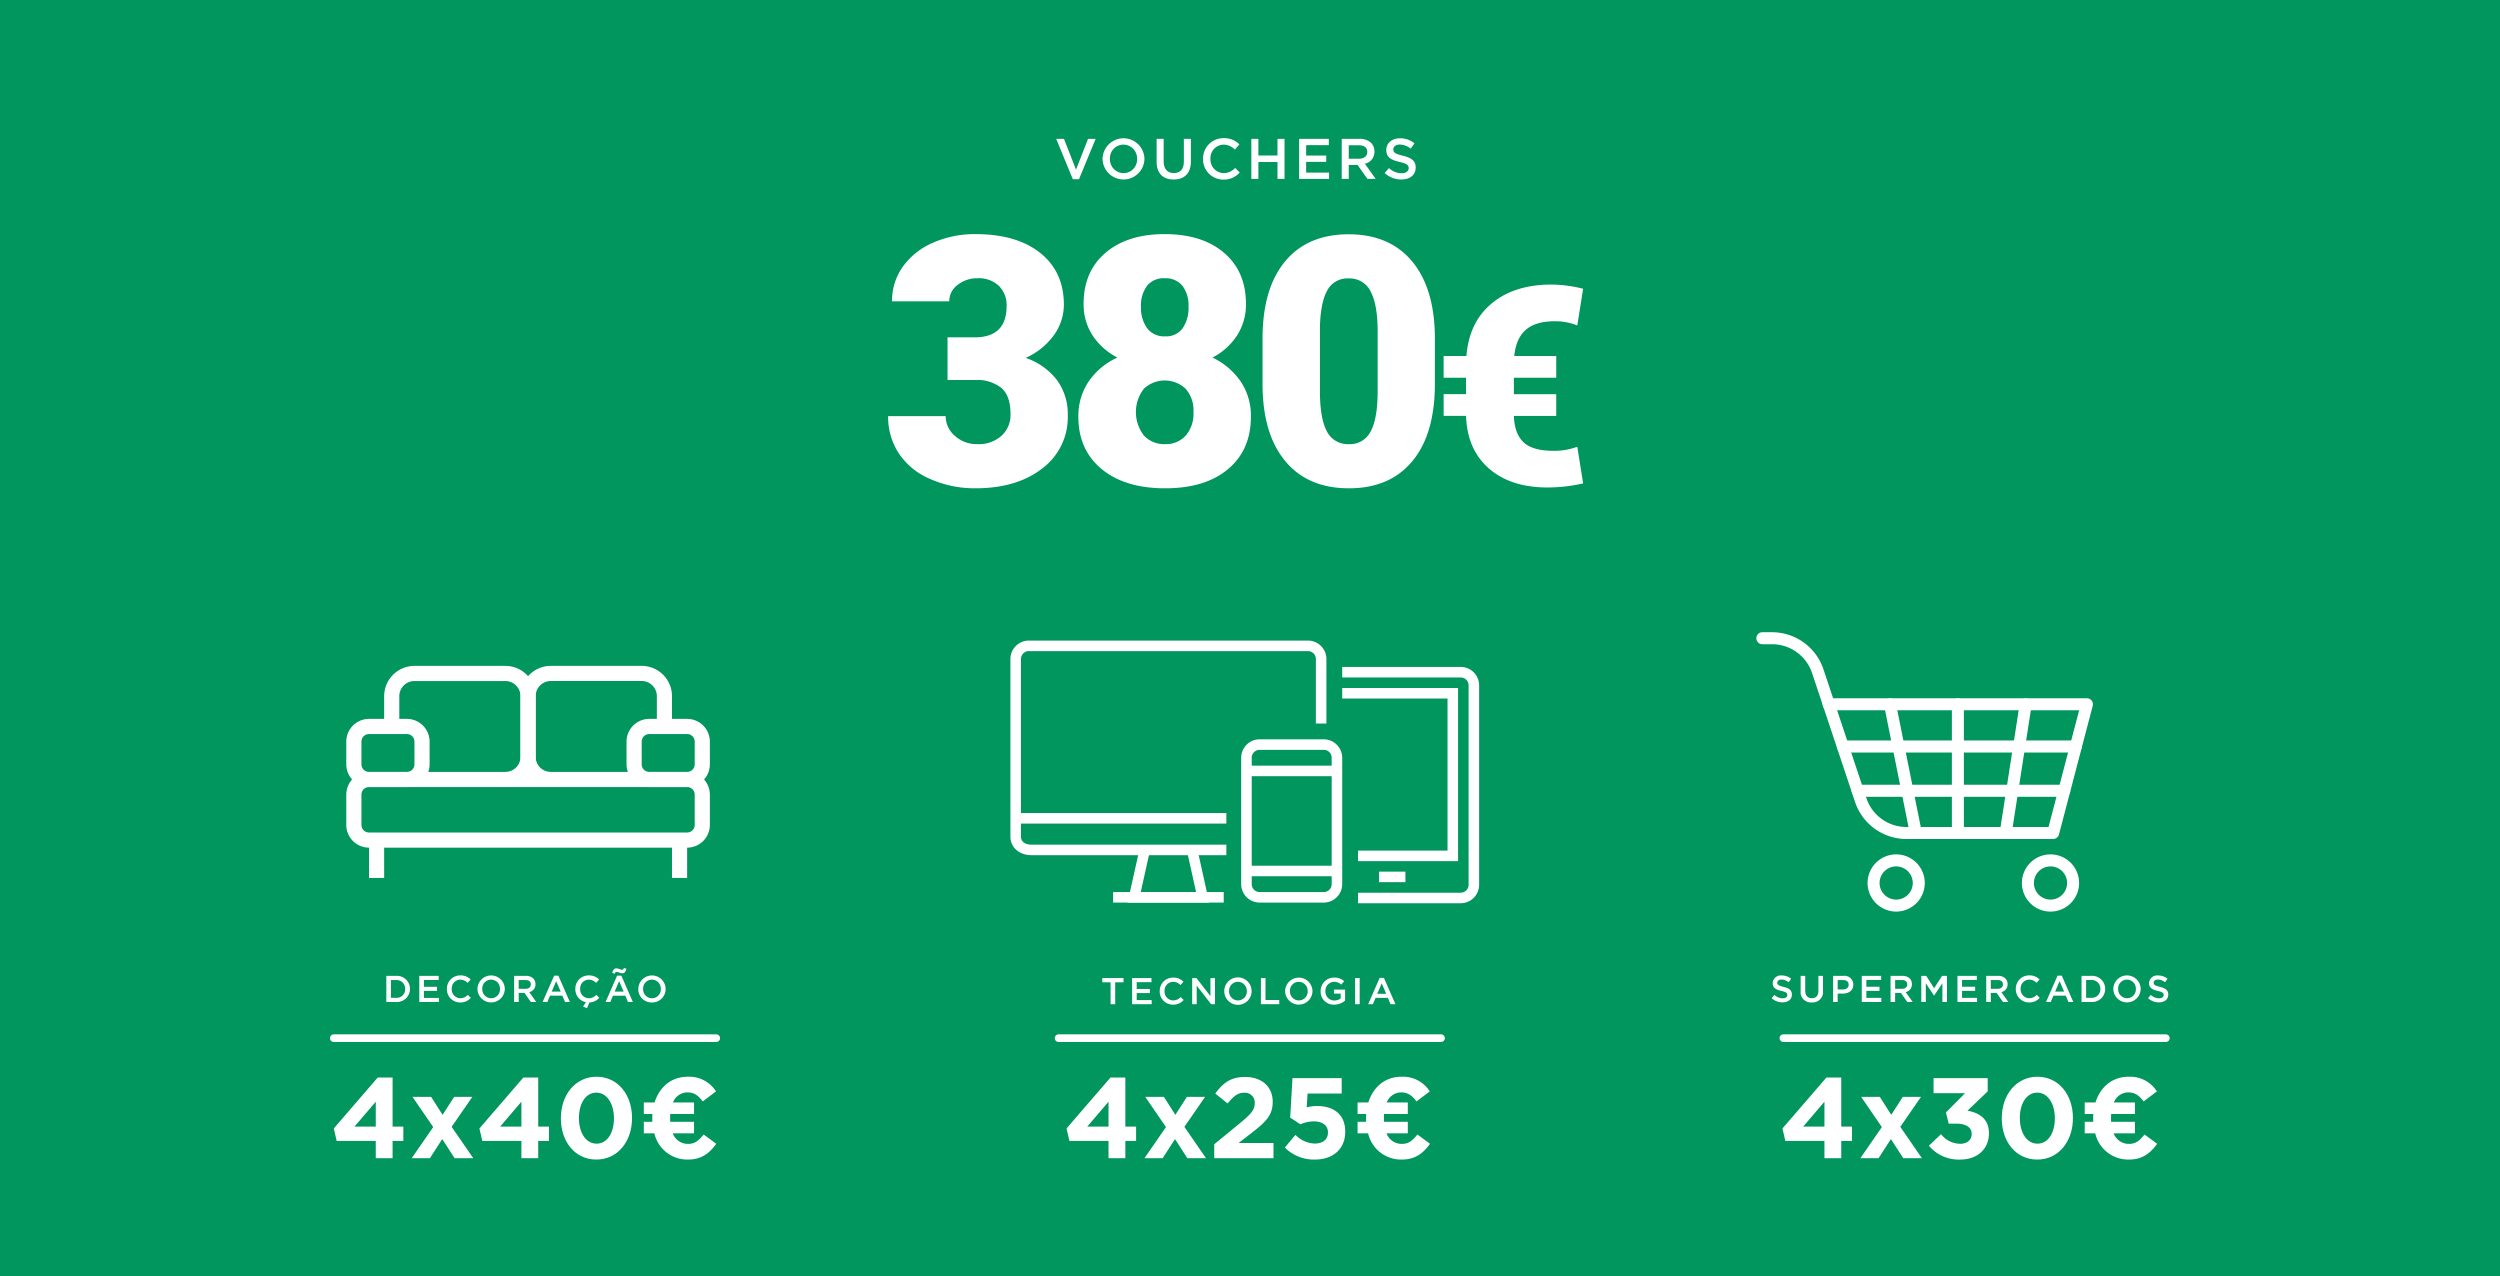 <svg xmlns="http://www.w3.org/2000/svg" width="655.57" height="334.613" viewBox="0 0 655.57 334.613">
  <g id="banner-izq" transform="translate(-245.763 -44.179)">
    <path id="Trazado_8" data-name="Trazado 8" d="M19.763,349.792V15.179h655.57V349.792" transform="translate(226 29)" fill="#00965e"/>
    <path id="Trazado_328" data-name="Trazado 328" d="M121.071,271.079h2.557a3.417,3.417,0,0,1,3.643,3.409v.019a3.432,3.432,0,0,1-3.643,3.429h-2.557Zm2.557,5.76a2.234,2.234,0,0,0,2.379-2.312v-.02a2.249,2.249,0,0,0-2.379-2.331h-1.352v4.663Z" transform="translate(226 29)" fill="#fff"/>
    <path id="Trazado_329" data-name="Trazado 329" d="M129.712,271.079H134.8v1.078h-3.879v1.783h3.438v1.077h-3.438v1.842h3.928v1.077h-5.133Z" transform="translate(226 29)" fill="#fff"/>
    <path id="Trazado_330" data-name="Trazado 330" d="M136.952,274.527v-.02a3.47,3.47,0,0,1,3.536-3.546,3.573,3.573,0,0,1,2.684,1.068l-.773.892a2.727,2.727,0,0,0-1.92-.852,2.3,2.3,0,0,0-2.263,2.419v.019a2.319,2.319,0,0,0,2.263,2.44,2.688,2.688,0,0,0,1.969-.892l.774.784a3.539,3.539,0,0,1-2.783,1.215,3.449,3.449,0,0,1-3.487-3.527" transform="translate(226 29)" fill="#fff"/>
    <path id="Trazado_331" data-name="Trazado 331" d="M144.966,274.527v-.02a3.586,3.586,0,0,1,7.171-.019v.019a3.586,3.586,0,0,1-7.171.02m5.907,0v-.02a2.349,2.349,0,0,0-2.331-2.438,2.316,2.316,0,0,0-2.312,2.419v.019a2.35,2.35,0,0,0,2.331,2.44,2.317,2.317,0,0,0,2.312-2.42" transform="translate(226 29)" fill="#fff"/>
    <path id="Trazado_332" data-name="Trazado 332" d="M154.577,271.079h3.056a2.759,2.759,0,0,1,1.979.686,2.073,2.073,0,0,1,.568,1.479v.019a2.057,2.057,0,0,1-1.636,2.077l1.852,2.6h-1.421l-1.685-2.39h-1.508v2.39h-1.205Zm2.968,3.4c.862,0,1.411-.451,1.411-1.146v-.019c0-.735-.529-1.137-1.421-1.137h-1.753v2.3Z" transform="translate(226 29)" fill="#fff"/>
    <path id="Trazado_333" data-name="Trazado 333" d="M165.069,271.03h1.117l3.017,6.906h-1.274l-.7-1.656h-3.243l-.705,1.656h-1.234Zm1.724,4.183-1.185-2.743-1.176,2.743Z" transform="translate(226 29)" fill="#fff"/>
    <path id="Trazado_334" data-name="Trazado 334" d="M172.652,279.122l.764-1.137a3.43,3.43,0,0,1-2.782-3.458v-.019a3.471,3.471,0,0,1,3.536-3.547,3.577,3.577,0,0,1,2.685,1.068l-.774.892a2.731,2.731,0,0,0-1.92-.852,2.3,2.3,0,0,0-2.263,2.419v.02a2.319,2.319,0,0,0,2.263,2.439,2.691,2.691,0,0,0,1.969-.891l.774.783a3.5,3.5,0,0,1-2.567,1.205l-.647,1.518Z" transform="translate(226 29)" fill="#fff"/>
    <path id="Trazado_335" data-name="Trazado 335" d="M181.577,271.03H182.7l3.017,6.906h-1.274l-.7-1.656H180.5l-.7,1.656h-1.233ZM180.3,270.3c.206-.764.5-1.2,1.1-1.2.539,0,1.1.382,1.441.382.285,0,.4-.157.539-.47l.666.2c-.215.764-.51,1.2-1.1,1.2-.539,0-1.1-.382-1.441-.382-.283,0-.4.157-.548.48Zm3,4.908-1.184-2.743-1.177,2.743Z" transform="translate(226 29)" fill="#fff"/>
    <path id="Trazado_336" data-name="Trazado 336" d="M187.143,274.527v-.02a3.586,3.586,0,0,1,7.171-.019v.019a3.515,3.515,0,0,1-3.6,3.547,3.48,3.48,0,0,1-3.574-3.527m5.906,0v-.02a2.349,2.349,0,0,0-2.332-2.438,2.316,2.316,0,0,0-2.311,2.419v.019a2.35,2.35,0,0,0,2.332,2.44,2.316,2.316,0,0,0,2.311-2.42" transform="translate(226 29)" fill="#fff"/>
    <path id="Trazado_337" data-name="Trazado 337" d="M118.3,314.359h-10.26l-.75-3.27,11.52-13.349h3.9v12.869h2.82v3.75h-2.82v4.53H118.3Zm0-3.75v-6.54l-5.58,6.54Z" transform="translate(226 29)" fill="#fff"/>
    <path id="Trazado_338" data-name="Trazado 338" d="M135.821,307.519l3.03-4.709h4.77l-5.43,7.859,5.67,8.22h-4.89l-3.24-5.01-3.24,5.01h-4.77l5.64-8.16-5.43-7.919h4.89Z" transform="translate(226 29)" fill="#fff"/>
    <path id="Trazado_339" data-name="Trazado 339" d="M156.49,314.359H146.23l-.75-3.27L157,297.74h3.9v12.869h2.82v3.75H160.9v4.53h-4.41Zm0-3.75v-6.54l-5.58,6.54Z" transform="translate(226 29)" fill="#fff"/>
    <path id="Trazado_340" data-name="Trazado 340" d="M166.841,308.449v-.06c0-6.09,3.779-10.86,9.359-10.86,5.55,0,9.3,4.71,9.3,10.8v.06c0,6.09-3.75,10.859-9.36,10.859s-9.3-4.709-9.3-10.8m13.919,0v-.06c0-3.81-1.86-6.69-4.62-6.69s-4.56,2.79-4.56,6.63v.06c0,3.84,1.83,6.689,4.62,6.689s4.56-2.819,4.56-6.629" transform="translate(226 29)" fill="#fff"/>
    <path id="Trazado_341" data-name="Trazado 341" d="M204.04,304.009c-1.14-1.53-2.25-2.37-3.99-2.37a4.059,4.059,0,0,0-3.81,2.64h5.52v3.03h-6.24c-.03.33-.03.69-.03,1.05,0,.33,0,.69.03.99h6.24v3.03h-5.58a4.225,4.225,0,0,0,4.05,2.759c1.74,0,2.73-.839,4.05-2.46l3.3,2.431c-1.77,2.489-3.9,4.139-7.35,4.139a8.862,8.862,0,0,1-8.879-6.869h-2.76v-3.03h2.25c-.03-.3-.03-.6-.03-.93,0-.36,0-.75.03-1.11h-2.25v-3.03h2.819c1.23-3.96,4.29-6.75,8.73-6.75a8.326,8.326,0,0,1,7.38,3.84Z" transform="translate(226 29)" fill="#fff"/>
    <path id="Trazado_342" data-name="Trazado 342" d="M484.342,276.933l.725-.862a3.158,3.158,0,0,0,2.165.891c.744,0,1.214-.342,1.214-.862v-.02c0-.489-.274-.754-1.547-1.047-1.46-.353-2.283-.785-2.283-2.048v-.02a2.1,2.1,0,0,1,2.341-1.988,3.8,3.8,0,0,1,2.489.862l-.647.911a3.111,3.111,0,0,0-1.861-.706c-.7,0-1.117.363-1.117.814v.019c0,.529.313.764,1.626,1.078,1.45.353,2.2.872,2.2,2.008v.02c0,1.283-1.009,2.047-2.449,2.047a4.227,4.227,0,0,1-2.86-1.1" transform="translate(226 29)" fill="#fff"/>
    <path id="Trazado_343" data-name="Trazado 343" d="M491.944,275.022v-3.948h1.2v3.9c0,1.274.656,1.96,1.734,1.96s1.724-.647,1.724-1.911v-3.948h1.205v3.889a2.739,2.739,0,0,1-2.949,3.077,2.7,2.7,0,0,1-2.919-3.018" transform="translate(226 29)" fill="#fff"/>
    <path id="Trazado_344" data-name="Trazado 344" d="M500.448,271.074h2.7a2.307,2.307,0,0,1,2.606,2.293v.019c0,1.538-1.235,2.341-2.743,2.341h-1.362v2.205h-1.205Zm2.606,3.566c.911,0,1.479-.509,1.479-1.225V273.4c0-.8-.578-1.225-1.479-1.225h-1.4v2.469Z" transform="translate(226 29)" fill="#fff"/>
    <path id="Trazado_345" data-name="Trazado 345" d="M507.972,271.074h5.084v1.078h-3.879v1.782h3.439v1.078h-3.439v1.842H513.1v1.077h-5.133Z" transform="translate(226 29)" fill="#fff"/>
    <path id="Trazado_346" data-name="Trazado 346" d="M515.516,271.075h3.056a2.76,2.76,0,0,1,1.979.686,2.073,2.073,0,0,1,.568,1.479v.019a2.057,2.057,0,0,1-1.636,2.077l1.852,2.6h-1.421l-1.685-2.39h-1.508v2.39h-1.205Zm2.968,3.4c.862,0,1.411-.451,1.411-1.146v-.02c0-.734-.529-1.136-1.421-1.136h-1.753v2.3Z" transform="translate(226 29)" fill="#fff"/>
    <path id="Trazado_347" data-name="Trazado 347" d="M523.579,271.074h1.283l2.087,3.243,2.087-3.243h1.283v6.857h-1.205v-4.917l-2.165,3.232h-.039l-2.146-3.213v4.9h-1.185Z" transform="translate(226 29)" fill="#fff"/>
    <path id="Trazado_348" data-name="Trazado 348" d="M533.062,271.074h5.084v1.078h-3.879v1.782h3.439v1.078h-3.439v1.842H538.2v1.077h-5.133Z" transform="translate(226 29)" fill="#fff"/>
    <path id="Trazado_349" data-name="Trazado 349" d="M540.607,271.075h3.056a2.76,2.76,0,0,1,1.979.686,2.073,2.073,0,0,1,.568,1.479v.019a2.057,2.057,0,0,1-1.636,2.077l1.852,2.6h-1.421l-1.685-2.39h-1.508v2.39h-1.205Zm2.968,3.4c.862,0,1.411-.451,1.411-1.146v-.02c0-.734-.529-1.136-1.421-1.136h-1.753v2.3Z" transform="translate(226 29)" fill="#fff"/>
    <path id="Trazado_350" data-name="Trazado 350" d="M548.365,274.522V274.5a3.47,3.47,0,0,1,3.536-3.546,3.568,3.568,0,0,1,2.684,1.068l-.772.892a2.728,2.728,0,0,0-1.921-.853,2.3,2.3,0,0,0-2.263,2.419v.02a2.32,2.32,0,0,0,2.263,2.44,2.692,2.692,0,0,0,1.969-.892l.774.784a3.541,3.541,0,0,1-2.782,1.214,3.449,3.449,0,0,1-3.488-3.527" transform="translate(226 29)" fill="#fff"/>
    <path id="Trazado_351" data-name="Trazado 351" d="M559.309,271.025h1.117l3.017,6.906h-1.274l-.7-1.656h-3.243l-.705,1.656h-1.234Zm1.724,4.183-1.185-2.743-1.176,2.743Z" transform="translate(226 29)" fill="#fff"/>
    <path id="Trazado_352" data-name="Trazado 352" d="M565.6,271.074h2.557a3.418,3.418,0,0,1,3.644,3.409v.019a3.433,3.433,0,0,1-3.644,3.429H565.6Zm2.557,5.76a2.235,2.235,0,0,0,2.38-2.312v-.02a2.25,2.25,0,0,0-2.38-2.331H566.8v4.663Z" transform="translate(226 29)" fill="#fff"/>
    <path id="Trazado_353" data-name="Trazado 353" d="M573.936,274.522V274.5a3.586,3.586,0,0,1,7.171-.02v.02a3.586,3.586,0,0,1-7.171.019m5.907,0V274.5a2.35,2.35,0,0,0-2.332-2.439,2.316,2.316,0,0,0-2.311,2.419v.02a2.35,2.35,0,0,0,2.331,2.44,2.318,2.318,0,0,0,2.312-2.421" transform="translate(226 29)" fill="#fff"/>
    <path id="Trazado_354" data-name="Trazado 354" d="M583.038,276.933l.725-.862a3.158,3.158,0,0,0,2.165.891c.744,0,1.214-.342,1.214-.862v-.02c0-.489-.274-.754-1.547-1.047-1.46-.353-2.283-.785-2.283-2.048v-.02a2.1,2.1,0,0,1,2.341-1.988,3.8,3.8,0,0,1,2.489.862l-.647.911a3.111,3.111,0,0,0-1.861-.706c-.7,0-1.117.363-1.117.814v.019c0,.529.313.764,1.626,1.078,1.45.353,2.2.872,2.2,2.008v.02c0,1.283-1.009,2.047-2.449,2.047a4.227,4.227,0,0,1-2.86-1.1" transform="translate(226 29)" fill="#fff"/>
    <path id="Trazado_355" data-name="Trazado 355" d="M498.183,314.359h-10.26l-.75-3.27,11.52-13.349h3.9v12.869h2.82v3.75h-2.82v4.53h-4.41Zm0-3.75v-6.54l-5.58,6.54Z" transform="translate(226 29)" fill="#fff"/>
    <path id="Trazado_356" data-name="Trazado 356" d="M515.7,307.519l3.03-4.71h4.77l-5.43,7.86,5.67,8.22h-4.89l-3.24-5.01-3.24,5.01H507.6l5.64-8.16-5.43-7.92h4.89Z" transform="translate(226 29)" fill="#fff"/>
    <path id="Trazado_357" data-name="Trazado 357" d="M525.574,315.619l3.18-3.03a6.407,6.407,0,0,0,5.07,2.52c1.74,0,2.969-.99,2.969-2.55v-.06c0-1.71-1.529-2.67-4.109-2.67h-1.92l-.72-2.939,5.009-5.041H526.8V297.89h14.189v3.48l-5.309,5.069c2.849.48,5.639,1.98,5.639,5.88v.06c0,3.96-2.88,6.87-7.559,6.87a10.19,10.19,0,0,1-8.19-3.63" transform="translate(226 29)" fill="#fff"/>
    <path id="Trazado_358" data-name="Trazado 358" d="M544.684,308.449v-.06c0-6.09,3.779-10.859,9.359-10.859,5.55,0,9.3,4.709,9.3,10.8v.06c0,6.09-3.75,10.859-9.36,10.859s-9.3-4.709-9.3-10.8m13.919,0v-.06c0-3.81-1.86-6.69-4.62-6.69s-4.56,2.79-4.56,6.63v.06c0,3.84,1.83,6.689,4.62,6.689s4.56-2.819,4.56-6.629" transform="translate(226 29)" fill="#fff"/>
    <path id="Trazado_359" data-name="Trazado 359" d="M581.883,304.009c-1.14-1.53-2.25-2.37-3.99-2.37a4.059,4.059,0,0,0-3.81,2.64h5.52v3.03h-6.24c-.03.33-.03.69-.03,1.05,0,.33,0,.69.03.99h6.24v3.03h-5.58a4.225,4.225,0,0,0,4.05,2.759c1.74,0,2.73-.839,4.05-2.46l3.3,2.431c-1.77,2.489-3.9,4.139-7.35,4.139a8.862,8.862,0,0,1-8.879-6.869h-2.76v-3.03h2.25c-.03-.3-.03-.6-.03-.93,0-.36,0-.75.03-1.11h-2.25v-3.03h2.82c1.23-3.96,4.289-6.749,8.729-6.749a8.325,8.325,0,0,1,7.38,3.839Z" transform="translate(226 29)" fill="#fff"/>
    <path id="Trazado_360" data-name="Trazado 360" d="M310.99,272.769h-2.175v-1.117h5.564v1.117H312.2v5.741H310.99Z" transform="translate(226 29)" fill="#fff"/>
    <path id="Trazado_361" data-name="Trazado 361" d="M316.633,271.653h5.084v1.078h-3.879v1.782h3.439v1.078h-3.439v1.842h3.928v1.077h-5.133Z" transform="translate(226 29)" fill="#fff"/>
    <path id="Trazado_362" data-name="Trazado 362" d="M323.873,275.1v-.02a3.47,3.47,0,0,1,3.537-3.545,3.576,3.576,0,0,1,2.684,1.067l-.774.892a2.726,2.726,0,0,0-1.92-.852,2.3,2.3,0,0,0-2.263,2.419v.019a2.319,2.319,0,0,0,2.263,2.44,2.688,2.688,0,0,0,1.969-.892l.774.784a3.538,3.538,0,0,1-2.782,1.215,3.449,3.449,0,0,1-3.488-3.527" transform="translate(226 29)" fill="#fff"/>
    <path id="Trazado_363" data-name="Trazado 363" d="M332.387,271.653H333.5l3.673,4.741v-4.741h1.186v6.857h-1.009l-3.782-4.878v4.878h-1.185Z" transform="translate(226 29)" fill="#fff"/>
    <path id="Trazado_364" data-name="Trazado 364" d="M340.8,275.1v-.02a3.586,3.586,0,0,1,7.172-.019v.019a3.586,3.586,0,0,1-7.172.02m5.908,0v-.02a2.349,2.349,0,0,0-2.332-2.438,2.318,2.318,0,0,0-2.313,2.419v.019a2.35,2.35,0,0,0,2.332,2.44,2.317,2.317,0,0,0,2.313-2.42" transform="translate(226 29)" fill="#fff"/>
    <path id="Trazado_365" data-name="Trazado 365" d="M350.413,271.653h1.2v5.76h3.605v1.1h-4.81Z" transform="translate(226 29)" fill="#fff"/>
    <path id="Trazado_366" data-name="Trazado 366" d="M356.762,275.1v-.02a3.586,3.586,0,0,1,7.171-.019v.019a3.586,3.586,0,0,1-7.171.02m5.907,0v-.02a2.349,2.349,0,0,0-2.332-2.438,2.317,2.317,0,0,0-2.312,2.419v.019a2.35,2.35,0,0,0,2.332,2.44,2.317,2.317,0,0,0,2.312-2.42" transform="translate(226 29)" fill="#fff"/>
    <path id="Trazado_367" data-name="Trazado 367" d="M366.069,275.1v-.02a3.493,3.493,0,0,1,3.537-3.545,3.706,3.706,0,0,1,2.635.93l-.765.911a2.682,2.682,0,0,0-1.919-.734,2.319,2.319,0,0,0-2.224,2.419v.019a2.29,2.29,0,0,0,2.331,2.45,2.8,2.8,0,0,0,1.656-.52v-1.283h-1.754V274.68h2.92v2.88a4.373,4.373,0,0,1-2.861,1.068,3.4,3.4,0,0,1-3.556-3.527" transform="translate(226 29)" fill="#fff"/>
    <rect id="Rectángulo_12" data-name="Rectángulo 12" width="1.205" height="6.857" transform="translate(601.102 300.653)" fill="#fff"/>
    <path id="Trazado_368" data-name="Trazado 368" d="M381.548,271.6h1.117l3.017,6.906h-1.274l-.695-1.656H380.47l-.7,1.656h-1.234Zm1.724,4.183-1.185-2.743-1.176,2.743Z" transform="translate(226 29)" fill="#fff"/>
    <path id="Trazado_369" data-name="Trazado 369" d="M310.45,314.359H300.19l-.75-3.27,11.52-13.349h3.9v12.869h2.82v3.75h-2.82v4.53h-4.41Zm0-3.75v-6.54l-5.58,6.54Z" transform="translate(226 29)" fill="#fff"/>
    <path id="Trazado_370" data-name="Trazado 370" d="M327.97,307.519,331,302.81h4.77l-5.43,7.859,5.67,8.22h-4.89l-3.24-5.01-3.24,5.01h-4.77l5.64-8.16-5.43-7.919h4.89Z" transform="translate(226 29)" fill="#fff"/>
    <path id="Trazado_371" data-name="Trazado 371" d="M338.171,315.229l6.99-5.73c2.61-2.16,3.63-3.3,3.63-5.04a2.576,2.576,0,0,0-2.82-2.73c-1.62,0-2.73.9-4.29,2.82l-3.24-2.61c2.07-2.819,4.08-4.35,7.83-4.35,4.349,0,7.229,2.551,7.229,6.48v.06c0,3.51-1.8,5.25-5.519,8.13l-3.42,2.64h9.149v3.99H338.171Z" transform="translate(226 29)" fill="#fff"/>
    <path id="Trazado_372" data-name="Trazado 372" d="M356.68,316.1l2.79-3.33a7.351,7.351,0,0,0,5.01,2.28c2.159,0,3.51-1.05,3.51-2.909v-.061c0-1.8-1.53-2.85-3.72-2.85a9.018,9.018,0,0,0-3.51.78l-2.67-1.769.6-10.35h12.9v4.05H362.65l-.24,3.63a10.268,10.268,0,0,1,2.76-.361c4.079,0,7.349,1.98,7.349,6.72v.06c0,4.44-3.15,7.26-7.979,7.26a10.8,10.8,0,0,1-7.86-3.15" transform="translate(226 29)" fill="#fff"/>
    <path id="Trazado_373" data-name="Trazado 373" d="M391.209,304.009c-1.14-1.53-2.25-2.37-3.99-2.37a4.059,4.059,0,0,0-3.81,2.64h5.52v3.03h-6.24c-.03.33-.03.69-.03,1.05,0,.33,0,.69.03.99h6.24v3.03h-5.58a4.225,4.225,0,0,0,4.05,2.759c1.74,0,2.73-.839,4.05-2.46l3.3,2.431c-1.77,2.489-3.9,4.139-7.35,4.139a8.863,8.863,0,0,1-8.879-6.869h-2.76v-3.03h2.25c-.03-.3-.03-.6-.03-.93,0-.36,0-.75.03-1.11h-2.25v-3.03h2.82c1.23-3.96,4.289-6.75,8.729-6.75a8.326,8.326,0,0,1,7.38,3.84Z" transform="translate(226 29)" fill="#fff"/>
    <path id="Trazado_374" data-name="Trazado 374" d="M207.581,288.413H107.291a1,1,0,1,1,0-2h100.29a1,1,0,0,1,0,2" transform="translate(226 29)" fill="#fff"/>
    <path id="Trazado_375" data-name="Trazado 375" d="M397.645,288.413H297.355a1,1,0,0,1,0-2h100.29a1,1,0,0,1,0,2" transform="translate(226 29)" fill="#fff"/>
    <path id="Trazado_376" data-name="Trazado 376" d="M587.709,288.413H487.419a1,1,0,0,1,0-2h100.29a1,1,0,0,1,0,2" transform="translate(226 29)" fill="#fff"/>
    <path id="Trazado_378" data-name="Trazado 378" d="M126.458,221.568h-9.931a5.965,5.965,0,0,1-5.959-5.959V209.65a5.966,5.966,0,0,1,5.959-5.959h9.931a5.966,5.966,0,0,1,5.959,5.959v5.959a5.965,5.965,0,0,1-5.959,5.959m-9.931-13.9a1.988,1.988,0,0,0-1.986,1.986v5.959a1.988,1.988,0,0,0,1.986,1.986h9.931a1.989,1.989,0,0,0,1.987-1.986V209.65a1.989,1.989,0,0,0-1.987-1.986Z" transform="translate(226 29)" fill="#fff"/>
    <path id="Trazado_379" data-name="Trazado 379" d="M199.95,237.458H116.527a5.965,5.965,0,0,1-5.959-5.959v-7.945a5.966,5.966,0,0,1,5.959-5.959H199.95a5.966,5.966,0,0,1,5.958,5.959V231.5a5.965,5.965,0,0,1-5.958,5.959m-83.423-15.89a1.988,1.988,0,0,0-1.986,1.986V231.5a1.989,1.989,0,0,0,1.986,1.987H199.95a1.989,1.989,0,0,0,1.986-1.987v-7.945a1.988,1.988,0,0,0-1.986-1.986Z" transform="translate(226 29)" fill="#fff"/>
    <rect id="Rectángulo_13" data-name="Rectángulo 13" width="3.973" height="9.931" transform="translate(342.526 264.472)" fill="#fff"/>
    <rect id="Rectángulo_14" data-name="Rectángulo 14" width="3.973" height="9.931" transform="translate(421.976 264.472)" fill="#fff"/>
    <path id="Trazado_380" data-name="Trazado 380" d="M152.279,221.568V217.6a3.978,3.978,0,0,0,3.973-3.972v-15.89a3.978,3.978,0,0,0-3.973-3.973H128.444a3.978,3.978,0,0,0-3.973,3.973v7.945H120.5v-7.945a7.954,7.954,0,0,1,7.945-7.945h23.835a7.954,7.954,0,0,1,7.945,7.945v15.89a7.954,7.954,0,0,1-7.945,7.945" transform="translate(226 29)" fill="#fff"/>
    <path id="Trazado_381" data-name="Trazado 381" d="M199.949,221.568h-9.931a5.965,5.965,0,0,1-5.959-5.959V209.65a5.966,5.966,0,0,1,5.959-5.959h9.931a5.966,5.966,0,0,1,5.959,5.959v5.959a5.965,5.965,0,0,1-5.959,5.959m-9.931-13.9a1.988,1.988,0,0,0-1.986,1.986v5.959a1.988,1.988,0,0,0,1.986,1.986h9.931a1.989,1.989,0,0,0,1.987-1.986V209.65a1.989,1.989,0,0,0-1.987-1.986Z" transform="translate(226 29)" fill="#fff"/>
    <path id="Trazado_382" data-name="Trazado 382" d="M164.2,221.568a7.954,7.954,0,0,1-7.945-7.945v-15.89a7.954,7.954,0,0,1,7.945-7.945h23.835a7.954,7.954,0,0,1,7.945,7.945v7.945h-3.972v-7.945a3.978,3.978,0,0,0-3.973-3.973H164.2a3.978,3.978,0,0,0-3.973,3.973v15.89A3.978,3.978,0,0,0,164.2,217.6Z" transform="translate(226 29)" fill="#fff"/>
    <path id="Trazado_383" data-name="Trazado 383" d="M402.8,252.034h-26.93v-2.762H402.8a2.074,2.074,0,0,0,2.072-2.071V194.9a2.074,2.074,0,0,0-2.072-2.072H371.728v-2.762H402.8a4.839,4.839,0,0,1,4.833,4.834V247.2a4.838,4.838,0,0,1-4.833,4.833" transform="translate(226 29)" fill="#fff"/>
    <path id="Trazado_384" data-name="Trazado 384" d="M402.11,240.986H375.871v-2.762h23.477V198.347h-27.62v-2.762H402.11Z" transform="translate(226 29)" fill="#fff"/>
    <rect id="Rectángulo_15" data-name="Rectángulo 15" width="6.905" height="2.762" transform="translate(607.395 272.748)" fill="#fff"/>
    <path id="Trazado_385" data-name="Trazado 385" d="M366.894,251.861H350.071a4.838,4.838,0,0,1-4.833-4.833V213.884a4.839,4.839,0,0,1,4.833-4.834h16.823a4.839,4.839,0,0,1,4.834,4.834v33.144a4.839,4.839,0,0,1-4.834,4.833m-16.823-40.049A2.074,2.074,0,0,0,348,213.884v33.144a2.074,2.074,0,0,0,2.072,2.071h16.823a2.074,2.074,0,0,0,2.072-2.071V213.884a2.074,2.074,0,0,0-2.072-2.072Z" transform="translate(226 29)" fill="#fff"/>
    <rect id="Rectángulo_16" data-name="Rectángulo 16" width="23.477" height="2.762" transform="translate(572.87 244.955)" fill="#fff"/>
    <rect id="Rectángulo_17" data-name="Rectángulo 17" width="23.477" height="2.762" transform="translate(572.87 271.194)" fill="#fff"/>
    <path id="Trazado_386" data-name="Trazado 386" d="M336.853,251.861h-21.4l3.135-14.11,2.7.6L318.9,249.1h14.51l-2.389-10.748,2.7-.6Z" transform="translate(226 29)" fill="#fff"/>
    <rect id="Rectángulo_18" data-name="Rectángulo 18" width="29.001" height="2.762" transform="translate(537.654 278.099)" fill="#fff"/>
    <path id="Trazado_387" data-name="Trazado 387" d="M341.346,239.432h-51.1c-3.2,0-5.523-2.033-5.523-4.833v-46.61a4.838,4.838,0,0,1,4.833-4.833h73.194a4.838,4.838,0,0,1,4.833,4.833v16.918h-2.762V187.989a2.073,2.073,0,0,0-2.071-2.071H289.558a2.073,2.073,0,0,0-2.071,2.071V234.6c0,1.258,1.084,2.071,2.761,2.071h51.1Z" transform="translate(226 29)" fill="#fff"/>
    <rect id="Rectángulo_19" data-name="Rectángulo 19" width="53.859" height="2.762" transform="translate(513.487 257.384)" fill="#fff"/>
    <path id="Trazado_388" data-name="Trazado 388" d="M557.463,235.188H519.7a14.214,14.214,0,0,1-13.5-9.731l-11.254-33.763a11.07,11.07,0,0,0-10.515-7.579H481.9a1.574,1.574,0,0,1,0-3.148h2.525a14.214,14.214,0,0,1,13.5,9.731l11.254,33.763A11.069,11.069,0,0,0,519.7,232.04h37.768a1.574,1.574,0,0,1,0,3.148" transform="translate(226 29)" fill="#fff"/>
    <path id="Trazado_389" data-name="Trazado 389" d="M558.161,235.182h-.689a1.574,1.574,0,0,1-.551-3.048l8.054-30.7H499.331a1.574,1.574,0,1,1,0-3.147h67.684a1.573,1.573,0,0,1,1.522,1.973l-8.854,33.744a1.573,1.573,0,0,1-1.522,1.174" transform="translate(226 29)" fill="#fff"/>
    <path id="Trazado_390" data-name="Trazado 390" d="M557.463,254.223a7.5,7.5,0,1,1,7.5-7.5,7.506,7.506,0,0,1-7.5,7.5m0-11.849a4.351,4.351,0,1,0,4.351,4.351,4.356,4.356,0,0,0-4.351-4.351" transform="translate(226 29)" fill="#fff"/>
    <path id="Trazado_391" data-name="Trazado 391" d="M516.994,254.223a7.5,7.5,0,1,1,7.5-7.5,7.506,7.506,0,0,1-7.5,7.5m0-11.849a4.351,4.351,0,1,0,4.351,4.351,4.356,4.356,0,0,0-4.351-4.351" transform="translate(226 29)" fill="#fff"/>
    <path id="Trazado_392" data-name="Trazado 392" d="M533.172,235.188a1.574,1.574,0,0,1-1.573-1.574V199.865a1.573,1.573,0,1,1,3.147,0v33.749a1.574,1.574,0,0,1-1.574,1.574" transform="translate(226 29)" fill="#fff"/>
    <path id="Trazado_393" data-name="Trazado 393" d="M545.71,235.182a1.575,1.575,0,0,1-1.557-1.816l5.247-33.744a1.574,1.574,0,0,1,3.11.485l-5.247,33.743a1.573,1.573,0,0,1-1.553,1.332" transform="translate(226 29)" fill="#fff"/>
    <path id="Trazado_394" data-name="Trazado 394" d="M522.148,235.183a1.575,1.575,0,0,1-1.541-1.264l-6.779-33.744a1.574,1.574,0,0,1,3.086-.62l6.779,33.744a1.575,1.575,0,0,1-1.545,1.884" transform="translate(226 29)" fill="#fff"/>
    <path id="Trazado_395" data-name="Trazado 395" d="M564.112,212.506H503.02a1.574,1.574,0,1,1,0-3.148h61.092a1.574,1.574,0,0,1,0,3.148" transform="translate(226 29)" fill="#fff"/>
    <path id="Trazado_396" data-name="Trazado 396" d="M561.063,224.115H506.906a1.574,1.574,0,1,1,0-3.148h54.157a1.574,1.574,0,1,1,0,3.148" transform="translate(226 29)" fill="#fff"/>
    <path id="Trazado_431" data-name="Trazado 431" d="M296.723,51.591h2.04l3.165,8.07,3.15-8.07h1.995l-4.365,10.574h-1.62Z" transform="translate(226 29)" fill="#fff"/>
    <path id="Trazado_432" data-name="Trazado 432" d="M308.888,56.871v-.03a5.491,5.491,0,0,1,10.98-.03v.03a5.491,5.491,0,0,1-10.98.03m9.045,0v-.03a3.6,3.6,0,0,0-3.57-3.735,3.548,3.548,0,0,0-3.54,3.705v.03a3.6,3.6,0,0,0,3.57,3.735,3.548,3.548,0,0,0,3.54-3.705" transform="translate(226 29)" fill="#fff"/>
    <path id="Trazado_433" data-name="Trazado 433" d="M323.063,57.636V51.591h1.845v5.97c0,1.95,1.005,3,2.655,3s2.64-.99,2.64-2.925V51.591h1.845v5.955c0,3.135-1.77,4.71-4.515,4.71-2.73,0-4.47-1.575-4.47-4.62" transform="translate(226 29)" fill="#fff"/>
    <path id="Trazado_434" data-name="Trazado 434" d="M335.243,56.871v-.03a5.313,5.313,0,0,1,5.415-5.43,5.473,5.473,0,0,1,4.11,1.635l-1.185,1.365a4.176,4.176,0,0,0-2.94-1.305,3.525,3.525,0,0,0-3.465,3.705v.03a3.551,3.551,0,0,0,3.465,3.735,4.116,4.116,0,0,0,3.015-1.365l1.185,1.2a5.418,5.418,0,0,1-4.26,1.86,5.281,5.281,0,0,1-5.34-5.4" transform="translate(226 29)" fill="#fff"/>
    <path id="Trazado_435" data-name="Trazado 435" d="M347.9,51.591h1.845v4.365h5.01V51.591H356.6v10.5h-1.845V57.666h-5.01v4.425H347.9Z" transform="translate(226 29)" fill="#fff"/>
    <path id="Trazado_436" data-name="Trazado 436" d="M360.427,51.591h7.785v1.65h-5.94v2.73h5.265v1.65h-5.265v2.82h6.015v1.65h-7.86Z" transform="translate(226 29)" fill="#fff"/>
    <path id="Trazado_437" data-name="Trazado 437" d="M371.6,51.591h4.68a4.23,4.23,0,0,1,3.03,1.05,3.174,3.174,0,0,1,.87,2.265v.03a3.151,3.151,0,0,1-2.505,3.18l2.835,3.975h-2.175l-2.58-3.66h-2.31v3.66H371.6Zm4.545,5.205c1.32,0,2.16-.69,2.16-1.755v-.03c0-1.125-.81-1.74-2.175-1.74h-2.685V56.8Z" transform="translate(226 29)" fill="#fff"/>
    <path id="Trazado_438" data-name="Trazado 438" d="M382.867,60.561l1.11-1.32a4.835,4.835,0,0,0,3.315,1.365c1.14,0,1.86-.525,1.86-1.32v-.03c0-.75-.42-1.155-2.369-1.6-2.236-.54-3.495-1.2-3.495-3.135v-.03c0-1.8,1.5-3.045,3.584-3.045a5.82,5.82,0,0,1,3.81,1.32l-.989,1.395a4.774,4.774,0,0,0-2.851-1.08c-1.08,0-1.709.555-1.709,1.245v.03c0,.81.479,1.17,2.489,1.65,2.22.54,3.375,1.335,3.375,3.075v.03c0,1.965-1.545,3.135-3.75,3.135a6.47,6.47,0,0,1-4.38-1.68" transform="translate(226 29)" fill="#fff"/>
    <path id="Trazado_439" data-name="Trazado 439" d="M268.232,103.643h7.079q8.415,0,8.416-8.237a7.124,7.124,0,0,0-2-5.232,7.6,7.6,0,0,0-5.655-2.025,8.133,8.133,0,0,0-5.188,1.736,5.3,5.3,0,0,0-2.2,4.319h-15a15.361,15.361,0,0,1,2.849-9.128,18.819,18.819,0,0,1,7.9-6.255,27.029,27.029,0,0,1,11.11-2.249q10.82,0,17.008,4.942t6.188,13.58a13.687,13.687,0,0,1-2.559,7.9,18.239,18.239,0,0,1-7.459,6.033,17.423,17.423,0,0,1,8.1,5.677,14.945,14.945,0,0,1,2.939,9.417,16.73,16.73,0,0,1-6.678,13.892q-6.68,5.209-17.543,5.209a28.766,28.766,0,0,1-11.822-2.426,18.517,18.517,0,0,1-8.258-6.724,17.479,17.479,0,0,1-2.806-9.773h15.094a6.756,6.756,0,0,0,2.4,5.165,8.484,8.484,0,0,0,5.921,2.182,8.9,8.9,0,0,0,6.323-2.2,7.365,7.365,0,0,0,2.36-5.632q0-4.9-2.449-6.946a10.241,10.241,0,0,0-6.768-2.048h-7.3Z" transform="translate(226 29)" fill="#fff"/>
    <path id="Trazado_440" data-name="Trazado 440" d="M346.487,94.827a14.971,14.971,0,0,1-2.337,8.326,17.027,17.027,0,0,1-6.434,5.788,18.732,18.732,0,0,1,7.347,6.211,16.042,16.042,0,0,1,2.716,9.328q0,8.682-5.989,13.713t-16.5,5.032q-10.553,0-16.653-5.054t-6.1-13.691a16.224,16.224,0,0,1,2.672-9.217,18.166,18.166,0,0,1,7.569-6.322,17.105,17.105,0,0,1-6.5-5.788,14.851,14.851,0,0,1-2.361-8.326q0-8.46,5.745-13.358t15.493-4.9q9.84,0,15.583,4.9t5.744,13.358m-13.758,28.451a8.561,8.561,0,0,0-2.07-6.167,8,8,0,0,0-10.931,0,10.024,10.024,0,0,0,.022,12.289,7.257,7.257,0,0,0,5.544,2.248,6.972,6.972,0,0,0,5.387-2.226,8.732,8.732,0,0,0,2.048-6.144m-7.569-35.13a5.545,5.545,0,0,0-4.608,1.981,8.606,8.606,0,0,0-1.581,5.5,9.113,9.113,0,0,0,1.6,5.61,5.529,5.529,0,0,0,4.72,2.137,5.3,5.3,0,0,0,4.608-2.137,9.4,9.4,0,0,0,1.536-5.61,8.619,8.619,0,0,0-1.581-5.476,5.62,5.62,0,0,0-4.7-2" transform="translate(226 29)" fill="#fff"/>
    <path id="Trazado_441" data-name="Trazado 441" d="M396.025,115.842q0,13.135-5.9,20.259T373.5,143.225q-10.821,0-16.742-7.169t-5.921-20.214V104q0-13.134,5.9-20.259t16.674-7.124q10.776,0,16.7,7.169t5.922,20.258ZM381.02,102.084q0-6.99-1.825-10.441a6.1,6.1,0,0,0-5.789-3.45,5.956,5.956,0,0,0-5.632,3.205q-1.759,3.206-1.892,9.707v16.562q0,7.258,1.825,10.62a6.125,6.125,0,0,0,5.789,3.361,6.043,6.043,0,0,0,5.654-3.272q1.826-3.273,1.87-10.263Z" transform="translate(226 29)" fill="#fff"/>
    <path id="Trazado_442" data-name="Trazado 442" d="M427.851,124.24H416.738q.177,4.683,2.547,6.919t7.818,2.234a17.186,17.186,0,0,0,6.269-1.067l1.532,9.613a42.335,42.335,0,0,1-9.368,1.071q-9.618,0-15.334-4.985t-6-13.785h-5.878v-5.7H404.2v-4.31h-5.878v-5.7h5.985q.675-8.832,6.625-13.785T426.64,89.8a34.793,34.793,0,0,1,8.264,1.1l-1.532,9.617a15.958,15.958,0,0,0-5.948-1.1q-4.916,0-7.516,2.226t-3.063,6.892h11.006v5.7H416.738v4.31h11.113Z" transform="translate(226 29)" fill="#fff"/>
  </g>
</svg>
